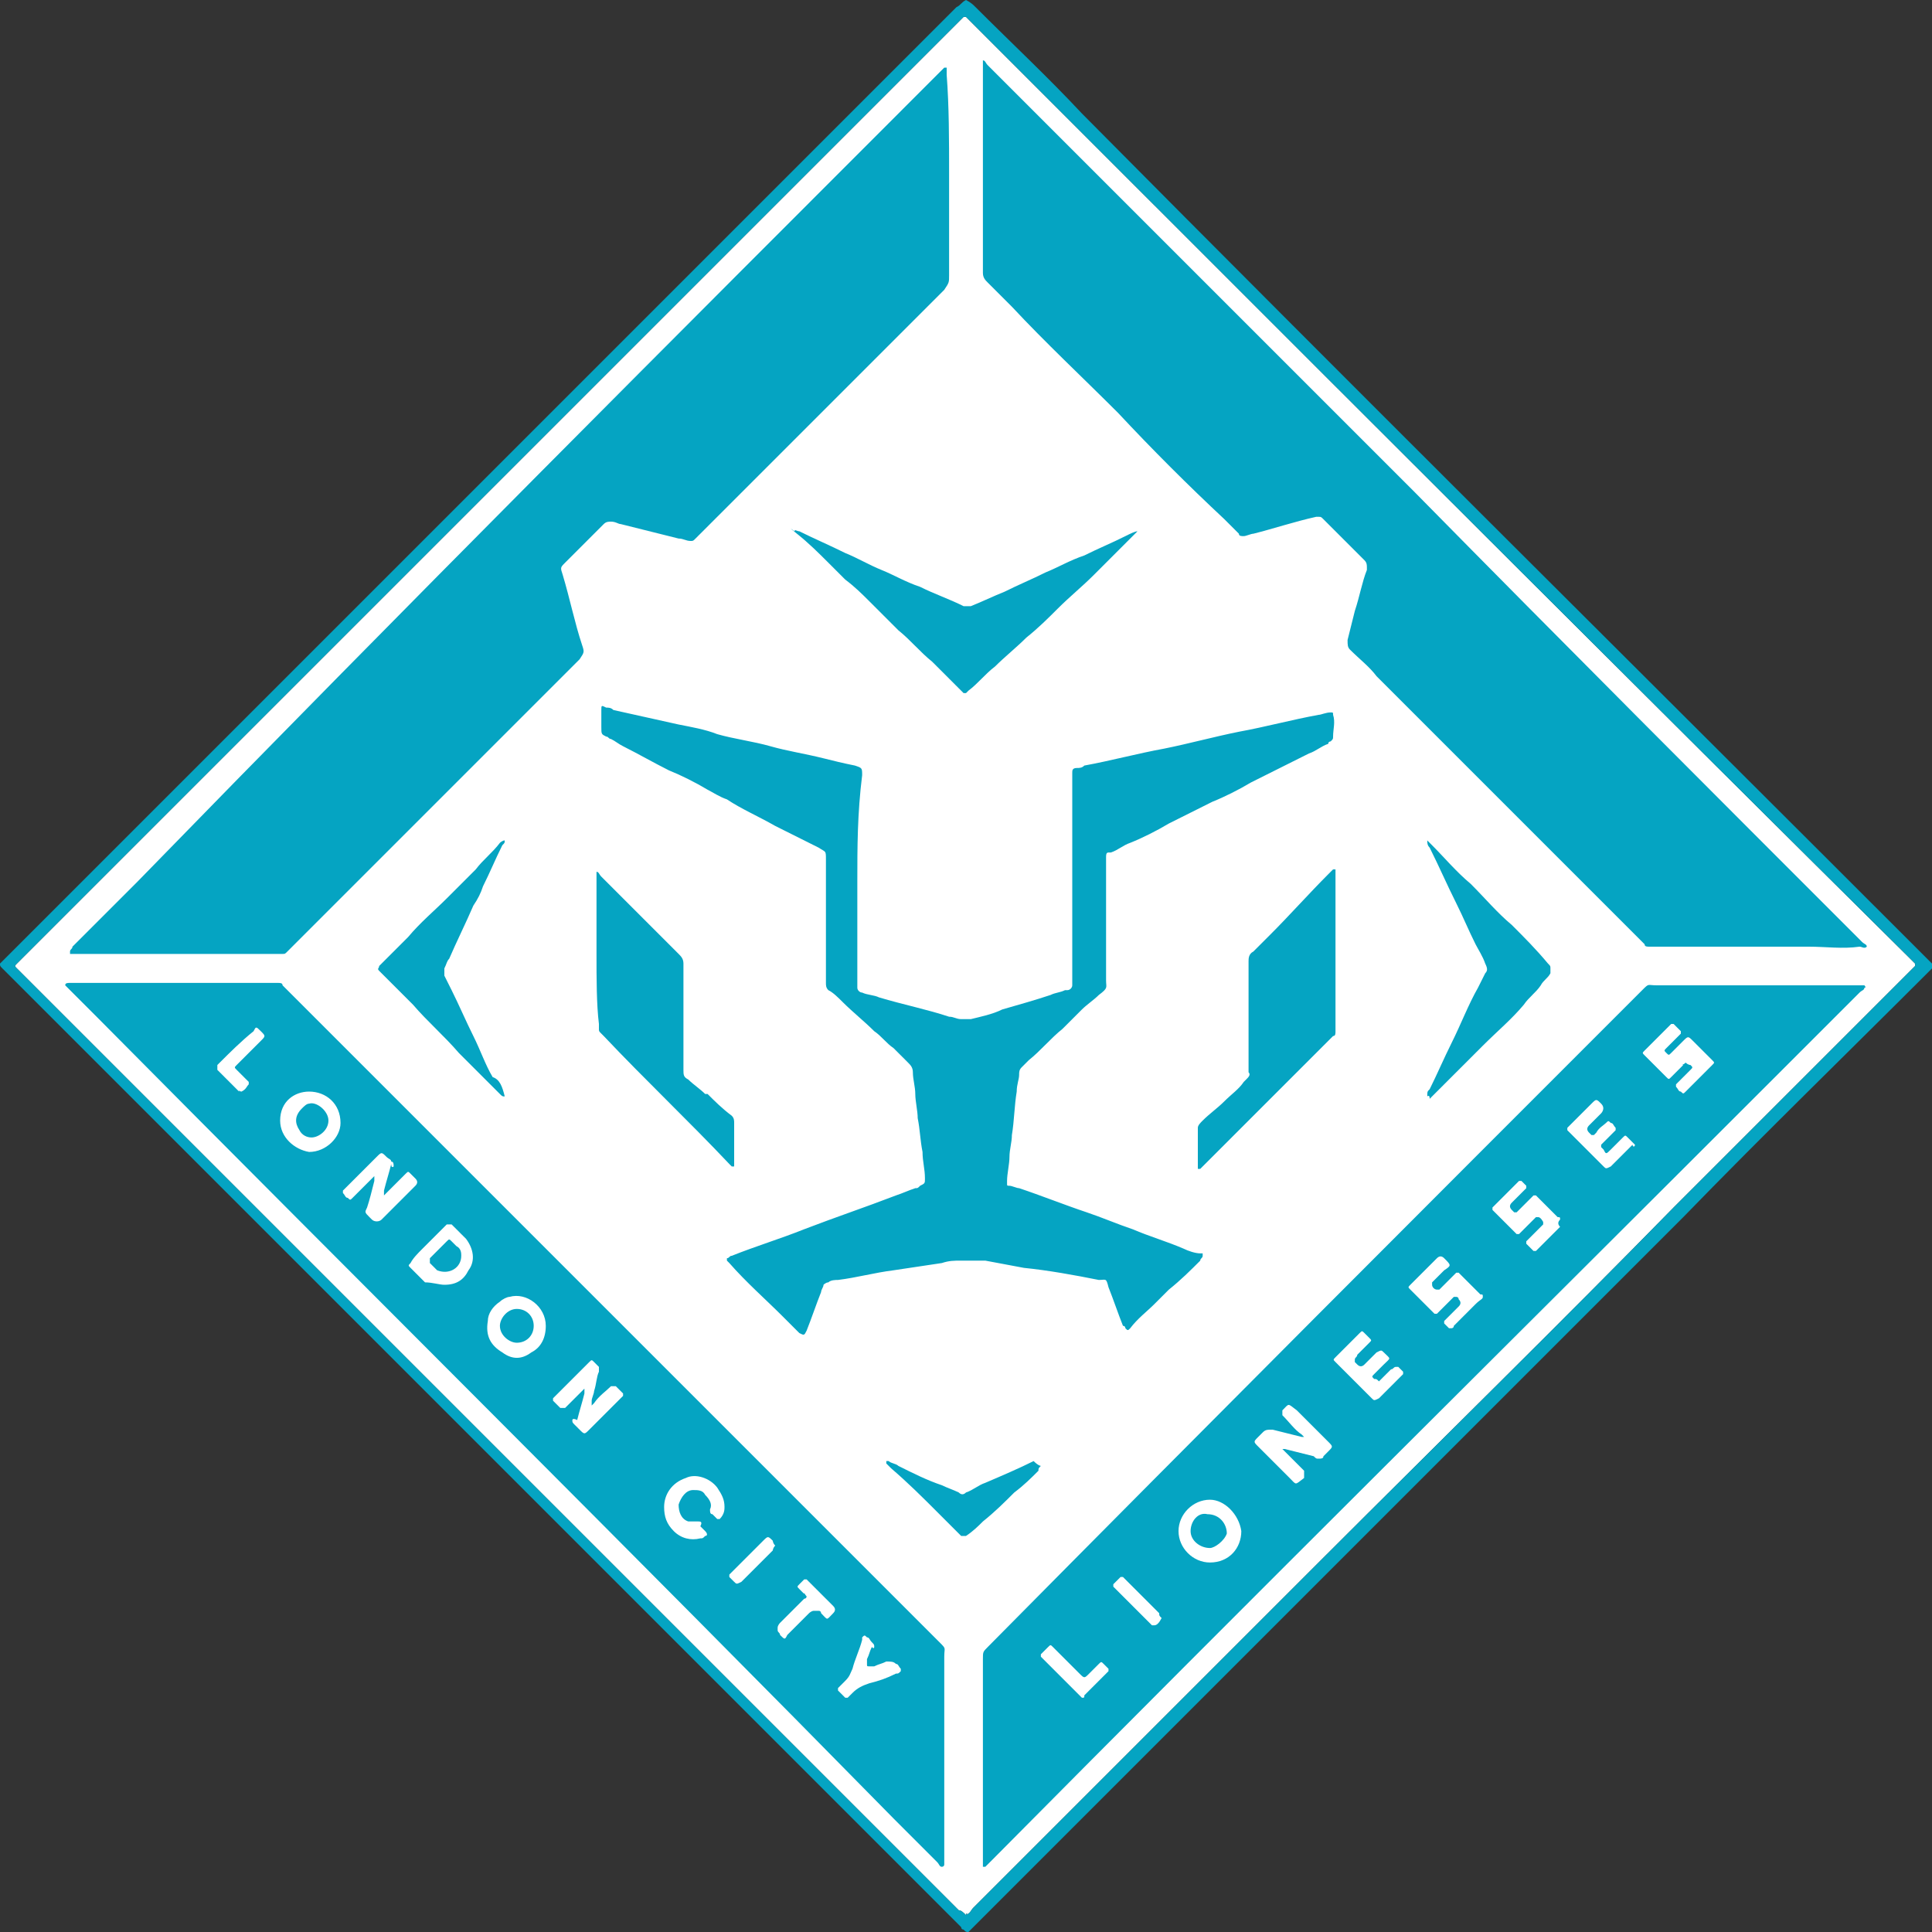 <svg xmlns="http://www.w3.org/2000/svg" viewBox="0 0 80 80"><rect x="0" y="0" width="80" height="80" fill="#333333" stroke="none"/><clipPath id="a"><path d="M0 0h80v80H0z"/></clipPath><g clip-path="url(#a)"><path fill="#fff" d="M40 79.3c0-.1.1-.1 0 0 .2-.1.2-.2.3-.3l14.5-14.5c4.8-4.8 9.7-9.6 14.5-14.5l1.9-1.9 7.9-7.9.2-.2v-.1l-.2-.2C68.3 29 57.6 18.3 46.8 7.5L40.2.9 40 .7h-.1l-.2.2-24 24L.8 39.8l-.1.1c-.1.1-.1.1 0 .2l.3.3L30.6 70l9.1 9.1c.1 0 .2.1.3.2-.1-.1 0 0 0 0"/><g fill="#05a4c2"><path d="M40 0c.2.1.3.2.4.3 1.5 1.5 3 2.9 4.4 4.4C56.4 16.4 68.1 28 79.7 39.6l.3.3v.2l-.2.2C76.4 43.7 73 47 69.7 50.4L40.4 79.7l-.3.3c-.1 0-.1 0-.2-.1-.1 0-.1-.1-.1-.1L18.4 58.4.3 40.3l-.2-.2C0 40 0 40 0 39.9l.2-.2 7.4-7.4 21.8-21.8L39.6.3c.2-.1.2-.2.4-.3q-.15 0 0 0m0 79.3c0-.1.1-.1 0 0 .2-.1.2-.2.3-.3l14.5-14.5c4.8-4.8 9.7-9.6 14.5-14.5l1.9-1.9 7.9-7.9.2-.2v-.1l-.2-.2C68.3 29 57.6 18.3 46.8 7.5L40.2.9 40 .7h-.1l-.2.2-24 24L.8 39.8l-.1.1c-.1.1-.1.1 0 .2l.3.3L30.6 70l9.1 9.1c.1 0 .2.1.3.2-.1-.1 0 0 0 0"/><path d="M74.9 39.2h-6.6c-.1 0-.2 0-.2-.1L68 39 57 28c-.3-.4-.7-.7-1.1-1.1-.1-.1-.1-.2-.1-.4l.3-1.2c.2-.6.3-1.2.5-1.7v-.1c0-.1 0-.2-.1-.3l-.4-.4-1.2-1.2-.1-.1c-.1-.1-.1-.1-.2-.1h-.1c-.9.2-1.8.5-2.6.7-.1 0-.3.1-.4.1s-.2 0-.2-.1l-.6-.6c-1.5-1.4-3-2.9-4.4-4.4-1.5-1.5-3-2.9-4.4-4.4l-1-1c-.1-.1-.2-.2-.2-.4V2.5c.1 0 .1.1.2.2l17.7 17.7C64.8 26.7 71 32.9 77.1 39c.1.1.2.1.2.2-.1.1-.2 0-.3 0-.7.1-1.4 0-2.1 0M39.3 7.2v4.2c0 .3 0 .3-.2.6L29 22.1l-.2.2c-.1.1-.1.1-.2.1-.2 0-.3-.1-.5-.1l-2.4-.6c-.1 0-.2-.1-.4-.1-.1 0-.2 0-.3.1l-.3.3-1.3 1.3c-.2.2-.2.2-.1.5.3 1 .5 2 .8 2.9.1.3.1.3-.1.6l-12 12-.1.1c-.1.1-.1.1-.2.1H2.9v-.1c0-.1.1-.1.1-.2l2.7-2.7C16.7 25.2 27.8 14.1 38.9 3l.2-.2h.1v.3c.1 1.3.1 2.7.1 4.1M40.7 72.8v-4.1c0-.3 0-.3.2-.5C50 59 59 50 68 41c.3-.3.2-.2.6-.2h8.6s.1.1 0 .1c0 .1-.1.1-.2.2l-3.5 3.5C62.8 55.3 51.9 66.1 41.1 77l-.3.3h-.1v-4.5m13.9-12.4c.1 0 .2 0 .2-.1l.2-.2c.2-.2.2-.2 0-.4l-1.3-1.3c-.4-.3-.3-.3-.6 0v.2c.3.3.5.6.8.8l.1.1h-.1l-1.2-.3h-.1c-.1 0-.2 0-.3.1l-.2.2c-.2.2-.2.2 0 .4l1.3 1.3c.3.3.2.3.6 0v-.3l-.8-.8-.1-.1h.1l1.2.3c.1.1.1.1.2.1m-4.5 1.7c-.7 0-1.3.6-1.3 1.3s.6 1.3 1.3 1.3c.8 0 1.3-.6 1.3-1.3-.1-.7-.7-1.3-1.3-1.3m14.5-11.6c0-.1 0-.1-.1-.1l-.8-.8-.1-.1h-.1l-.1.1-.5.5-.1.1h-.1l-.1-.1q-.15-.15 0-.3l.5-.5.1-.1v-.1l-.2-.2h-.1l-.1.1-.9.9-.1.1v.1l.1.1.8.8.1.1h.1l.1-.1.5-.5.1-.1h.1c.1 0 .2.2.2.2v.1l-.1.1-.5.5-.1.1v.1l.3.3h.1l.1-.1.9-.9q-.15-.15 0-.3m-3.2 3.2c0-.1 0-.1-.1-.1l-.8-.8-.1-.1h-.1l-.1.1-.5.5-.1.1h-.1c-.1 0-.2-.1-.2-.2v-.1l.1-.1.4-.4c.3-.2.3-.2 0-.5q-.15-.15-.3 0l-1 1-.1.1c-.1.1-.1.1 0 .2l.1.1.8.8.1.1h.1l.1-.1.5-.5.1-.1h.1s.1 0 .1.1q.15.15 0 .3l-.5.5-.1.1v.1l.2.2h.1s.1 0 .1-.1l.9-.9c.2-.2.3-.2.3-.3m8.4-9.7c.1.1.2.1.2.1.1.1.1.1 0 .2l-.5.5-.1.1v.1c.1.1.1.2.2.2.1.1.1.1.2 0l.1-.1.9-.9.1-.1c.1-.1.1-.1 0-.2l-.1-.1-.7-.7c-.2-.2-.2-.2-.4 0l-.5.5c-.1.1-.1.1-.2 0s-.1-.1 0-.2l.1-.1.4-.4.1-.1v-.1l-.3-.3h-.1l-.1.1-.9.9-.1.1c-.1.1-.1.1 0 .2l.9.9c.1.1.1.1.2 0l.5-.5c-.1 0 0 0 .1-.1-.1 0 0 0 0 0m-2.1 3.4-.3-.3c-.1-.1-.1-.1-.2 0l-.5.5c-.2.2-.2.2-.3 0l-.1-.1v-.1l.1-.1.4-.4.1-.1v-.1c-.1-.1-.1-.2-.2-.2-.1-.1-.1-.1-.2 0s-.3.2-.4.4l-.1.1h-.1l-.1-.1q-.15-.15 0-.3l.5-.5s.2-.2 0-.4-.2-.2-.4 0l-.9.9-.1.1v.1l1.5 1.5c.1.1.1.1.3 0l.9-.9c0 .1.1.1.1 0m-10.6 9.8c-.1-.1-.1-.1-.2-.1-.1-.1-.1-.1 0-.2l.4-.4c.3-.3.3-.2 0-.5-.1-.1-.1-.1-.3 0l-.1.1-.4.4q-.15.15-.3 0l-.1-.1v-.1c0-.1.1-.1.1-.2l.5-.5c.1-.1.1-.1 0-.2l-.2-.2c-.1-.1-.1-.1-.2 0l-1 1c-.1.1-.1.1 0 .2l1.5 1.5c.1.1.1.1.3 0l.9-.9.1-.1v-.1l-.2-.2h-.1c-.1 0-.1.1-.2.1zq.15 0 0 0M44.8 70.3c.1 0 .1 0 .1-.1l.9-.9.1-.1v-.1l-.2-.2c-.1-.1-.1-.1-.2 0l-.4.4c-.2.2-.2.2-.4 0l-1-1-.1-.1c-.1-.1-.1-.1-.2 0l-.3.3v.1l.1.1 1.4 1.4zm3.3-3.3c-.1-.1-.1-.1-.1-.2l-1.4-1.4-.1-.1h-.1l-.3.3v.1l.1.1 1.4 1.4.1.1h.1q.15 0 .3-.3M7.2 40.7h4.3c.1 0 .2 0 .2.1l.1.1L32 61.1l6.9 6.9c.3.3.2.2.2.6v8.6c0 .1-.1.1-.1.1-.1 0-.1-.1-.2-.2L37 75.3C26.1 64.2 15 53.2 4 42.1L2.9 41l-.1-.1-.1-.1c0-.1.1-.1.2-.1h.2zm16.5 18.1c0 .1 0 .1.1.2l.2.2c.2.2.2.2.4 0l1.3-1.3.1-.1v-.1l-.3-.3h-.2c-.2.2-.5.4-.7.7l-.1.1V58c0-.1.1-.3.1-.4.1-.3.1-.6.2-.8v-.2l-.2-.2c-.1-.1-.1-.1-.2 0L23 57.8l-.1.1v.1l.3.3h.2l.8-.8v.2c-.1.4-.2.7-.3 1.1-.2-.1-.2 0-.2 0m-7.4-10.5c0-.1 0-.2-.1-.2 0-.1-.1-.1-.2-.2-.2-.2-.2-.2-.4 0l-1.3 1.3-.1.1v.1c.1.1.1.2.2.2.1.1.1.1.2 0l.8-.8.1-.1v.2c-.1.4-.2.8-.3 1.1-.1.2-.1.2.1.4l.1.1c.1.1.3.1.4 0l1.3-1.3.1-.1q.15-.15 0-.3l-.2-.2c-.1-.1-.1-.1-.2 0l-.8.8-.1.1v-.2c.1-.4.2-.7.3-1.1 0 .2.1.1.1.1m6.3 6.6c0-.8-.8-1.4-1.5-1.2-.1 0-.3.1-.4.2-.3.2-.5.5-.5.8-.1.6.1 1 .6 1.3q.6.45 1.2 0c.4-.2.6-.6.6-1.1m-9.8-9.7c-.6 0-1.2.4-1.2 1.2 0 .7.6 1.2 1.2 1.3.7 0 1.3-.6 1.3-1.2 0-.8-.6-1.3-1.3-1.3m5.6 8c.5 0 .8-.2 1-.6.3-.4.2-.9-.1-1.3l-.6-.6h-.2l-.1.1-.5.5-.4.4c-.2.2-.4.4-.5.6-.1.1-.1.1 0 .2l.6.6c.3 0 .6.1.8.1M30 62.4c0-.3-.1-.5-.3-.8-.3-.4-.9-.6-1.3-.4-.6.2-.9.7-.9 1.2 0 .4.1.7.4 1s.7.4 1.1.3c.1 0 .1 0 .2-.1.1 0 .1-.1 0-.2l-.2-.2c.1-.2 0-.2-.1-.2h-.4c-.3-.1-.4-.4-.4-.7.1-.3.3-.6.6-.6.2 0 .4 0 .5.2.2.2.3.4.2.6 0 .1 0 .2.1.2l.2.2h.1c.2-.2.2-.4.2-.5m6.2 5.8c0-.1 0-.1-.1-.2s-.1-.2-.2-.2c-.1-.1-.1-.1-.2 0v.1c-.1.4-.3.8-.4 1.2-.1.2-.1.3-.3.5l-.3.3v.1l.3.3h.1l.2-.2c.2-.2.4-.3.7-.4.4-.1.7-.2 1.1-.4.1 0 .1 0 .2-.1v-.1c-.1-.1-.1-.2-.2-.2-.1-.1-.2-.1-.4-.1-.2.1-.3.1-.5.2H36c-.1 0-.1 0-.1-.1v-.2c.1-.2.1-.3.2-.5.1.1.1 0 .1 0m-2.8-2.1c0 .1-.1.1-.1.1l-1 1s-.1.1-.1.2v.1c0 .1.1.1.1.2.2.2.2.2.3 0l.9-.9s.1-.1.2-.1h.2c.1 0 .1.1.1.1.3.3.2.3.5 0q.15-.15 0-.3l-1-1-.1-.1h-.1l-.2.2c-.1.1-.1.1 0 .2l.2.2c0-.1 0 0 .1.1q0-.15 0 0M10 45.2s.1 0 0 0c.2-.1.2-.2.3-.3v-.1l-.1-.1-.4-.4c-.1-.1-.1-.1 0-.2l.1-.1.9-.9c.2-.2.2-.2 0-.4s-.2-.2-.3 0c-.5.4-1 .9-1.4 1.3l-.1.1v.2l.1.1.8.8c0-.1 0 0 .1 0M32.1 64c-.1-.1-.1-.2-.1-.2-.2-.2-.2-.2-.4 0l-1.3 1.3-.1.1v.1l.2.2c.1.1.1.1.3 0l1.3-1.3s0-.1.1-.2M35.5 36.5v4.4c0 .1.1.2.2.2.2.1.5.1.7.2 1 .3 2 .5 2.9.8.2 0 .3.1.5.1h.4c.4-.1.9-.2 1.3-.4.7-.2 1.4-.4 2-.6.2-.1.4-.1.6-.2h.1c.1 0 .2-.1.2-.2V32c0-.1 0-.2.2-.2.1 0 .2 0 .3-.1 1.1-.2 2.2-.5 3.3-.7 1-.2 2.1-.5 3.1-.7 1.1-.2 2.2-.5 3.3-.7.1 0 .3-.1.5-.1.1 0 .1 0 .1.1.1.3 0 .6 0 .9 0 .1 0 .1-.1.2 0 0-.1 0-.1.1-.3.1-.5.3-.8.4l-2.4 1.2c-.5.3-1.1.6-1.6.8l-1.8.9c-.5.3-1.1.6-1.6.8-.3.1-.5.3-.8.4h-.1c-.1 0-.1.1-.1.2v5.1c0 .3.1.3-.3.6-.2.2-.5.4-.7.6l-.8.8c-.5.4-.9.9-1.4 1.3l-.3.3c-.1.1-.1.2-.1.3 0 .2-.1.4-.1.7-.1.6-.1 1.2-.2 1.8 0 .3-.1.6-.1.9s-.1.7-.1 1v.1c0 .1 0 .1.1.1s.3.1.4.1c.9.3 1.9.7 2.8 1 .6.2 1.3.5 1.9.7.7.3 1.4.5 2.1.8.2.1.5.2.7.2h.1v.1c0 .1-.1.1-.1.2-.4.4-.8.8-1.3 1.2l-.6.6c-.3.3-.7.6-1 1-.1.1-.1.1-.2 0 0 0 0-.1-.1-.1-.2-.5-.4-1.1-.6-1.6-.1-.4-.1-.3-.4-.3-1-.2-2.1-.4-3.1-.5-.5-.1-1.1-.2-1.6-.3h-1c-.3 0-.5 0-.8.1-.7.1-1.3.2-2 .3-.8.1-1.5.3-2.3.4-.1 0-.3 0-.4.1-.1 0-.2.1-.2.1 0 .1-.1.2-.1.3-.2.5-.4 1.1-.6 1.6-.1.2-.1.2-.3.1l-.7-.7c-.7-.7-1.5-1.4-2.2-2.2l-.1-.1v-.1c.1 0 .1-.1.2-.1 1-.4 2-.7 3-1.1 1.3-.5 2.5-.9 3.8-1.4.3-.1.5-.2.8-.3.1 0 .1 0 .2-.1.2-.1.2-.1.2-.3 0-.4-.1-.7-.1-1.1-.1-.5-.1-.9-.2-1.4 0-.3-.1-.7-.1-1s-.1-.6-.1-.9c0-.2-.1-.3-.2-.4l-.6-.6c-.3-.2-.5-.5-.8-.7-.4-.4-.9-.8-1.3-1.2-.2-.2-.4-.4-.6-.5-.1-.1-.1-.2-.1-.3v-5.1c0-.4 0-.3-.3-.5l-1.8-.9c-.7-.4-1.4-.7-2-1.1-.3-.1-.6-.3-.8-.4-.5-.3-1.1-.6-1.6-.8-.6-.3-1.3-.7-1.9-1-.2-.1-.3-.2-.5-.3-.1 0-.1-.1-.2-.1-.2-.1-.2-.1-.2-.4v-.7c0-.2 0-.2.2-.1.1 0 .2 0 .3.1l2.7.6c.5.1 1.1.2 1.6.4.7.2 1.5.3 2.2.5s1.4.3 2.2.5c.4.1.8.2 1.3.3.3.1.3.1.3.4-.2 1.6-.2 3-.2 4.4"/><path d="M55.3 39.5v3.2c0 .1 0 .2-.1.2l-.1.1-5.2 5.2-.2.2h-.1v-1.7c0-.1.1-.2.2-.3.3-.3.6-.5.9-.8s.6-.5.8-.8l.1-.1c.1-.1.2-.2.1-.3v-4.6c0-.1 0-.3.2-.4l.7-.7c.8-.8 1.6-1.7 2.4-2.5l.2-.2h.1v.2zM24.7 39.5v-3.4c.1 0 .1.1.2.2l1.4 1.4 1.8 1.8c.1.1.2.2.2.4v4.4c0 .2 0 .3.2.4.2.2.5.4.7.6h.1c.3.3.6.6 1 .9.1.1.1.2.1.3v1.8h-.1l-.1-.1c-1.7-1.8-3.5-3.5-5.2-5.3l-.1-.1c-.1-.1-.1-.1-.1-.2v-.2c-.1-.8-.1-1.9-.1-2.9M47.1 22s0 .1 0 0l-.7.7-.1.1-1 1c-.5.5-1 .9-1.5 1.4-.4.4-.8.8-1.3 1.2-.4.4-.9.8-1.3 1.2-.4.3-.7.7-1.1 1l-.1.1h-.1l-.3-.3-1-1c-.5-.4-.9-.9-1.4-1.3L36 24.9c-.3-.3-.6-.6-1-.9l-.7-.7c-.4-.4-.8-.8-1.3-1.2s-.1-.1-.1-.1c0-.1.1 0 .2 0 .6.3 1.3.6 1.9.9.5.2 1 .5 1.5.7s1 .5 1.6.7c.6.3 1.2.5 1.8.8h.3c.5-.2.9-.4 1.4-.6.6-.3 1.1-.5 1.7-.8.5-.2 1-.5 1.6-.7.6-.3 1.1-.5 1.7-.8.2-.1.4-.2.5-.2-.1 0 0 0 0 0M59.1 45.4q0-.15 0 0c0-.2 0-.2.1-.3.3-.6.6-1.3.9-1.9.4-.8.7-1.6 1.1-2.3l.3-.6c.1-.1.1-.2 0-.4-.1-.3-.3-.6-.4-.8-.3-.6-.5-1.1-.8-1.7-.4-.8-.7-1.5-1.1-2.3-.1-.1-.1-.2-.1-.3l.2.2c.5.5 1 1.1 1.6 1.6.6.6 1.1 1.2 1.7 1.7.5.5 1 1 1.5 1.6.1.1.1.1.1.2v.2c-.1.2-.3.3-.4.5-.2.3-.5.5-.7.8-.5.6-1.1 1.1-1.7 1.7l-1.2 1.2-1 1c0-.2-.1-.1-.1-.1M20.9 45.4c-.1 0-.1 0-.2-.1l-.8-.8-.9-.9c-.6-.7-1.3-1.3-1.9-2l-1.2-1.2-.2-.2c-.1-.1 0-.1 0-.2l.1-.1 1.1-1.1c.5-.6 1.1-1.1 1.6-1.6l1.2-1.2c.3-.4.7-.7 1-1.1 0 0 .1-.1.2-.1 0 .1 0 .1-.1.2-.3.6-.5 1.1-.8 1.7-.1.3-.2.5-.4.8-.3.7-.7 1.5-1 2.2-.1.1-.1.2-.2.4v.3l.3.6c.3.6.6 1.3.9 1.9s.5 1.2.8 1.7c.3.1.4.4.5.8q0-.15 0 0M43.1 60.7c-.1.1-.1.1-.1.2-.3.3-.6.6-1 .9-.4.4-.8.8-1.3 1.2-.2.2-.4.4-.7.6h-.2l-.1-.1-.9-.9c-.6-.6-1.2-1.2-1.9-1.8l-.2-.2v-.1h.1c.1.1.3.1.4.2.6.3 1.2.6 1.8.8.2.1.5.2.7.3q.15.15.3 0c.3-.1.5-.3.8-.4.7-.3 1.4-.6 2-.9.2.2.3.2.3.2 0-.1 0 0 0 0M50.1 64.1c-.4 0-.8-.3-.8-.7s.3-.8.7-.7c.5 0 .8.4.8.8-.1.3-.5.6-.7.6M21.4 54.2c.4 0 .7.3.7.7s-.3.7-.7.7c-.3 0-.7-.3-.7-.7 0-.3.3-.7.7-.7M13.6 46.4c0 .4-.4.7-.7.7-.2 0-.4-.1-.5-.3-.2-.3-.2-.6.1-.9.1-.1.2-.2.3-.2.3-.1.8.3.8.7M19.1 52c0 .5-.5.8-1 .6l-.3-.3v-.2l.7-.7c.1-.1.1-.1.2 0l.2.2c.2.1.2.3.2.4"/></g></g></svg>